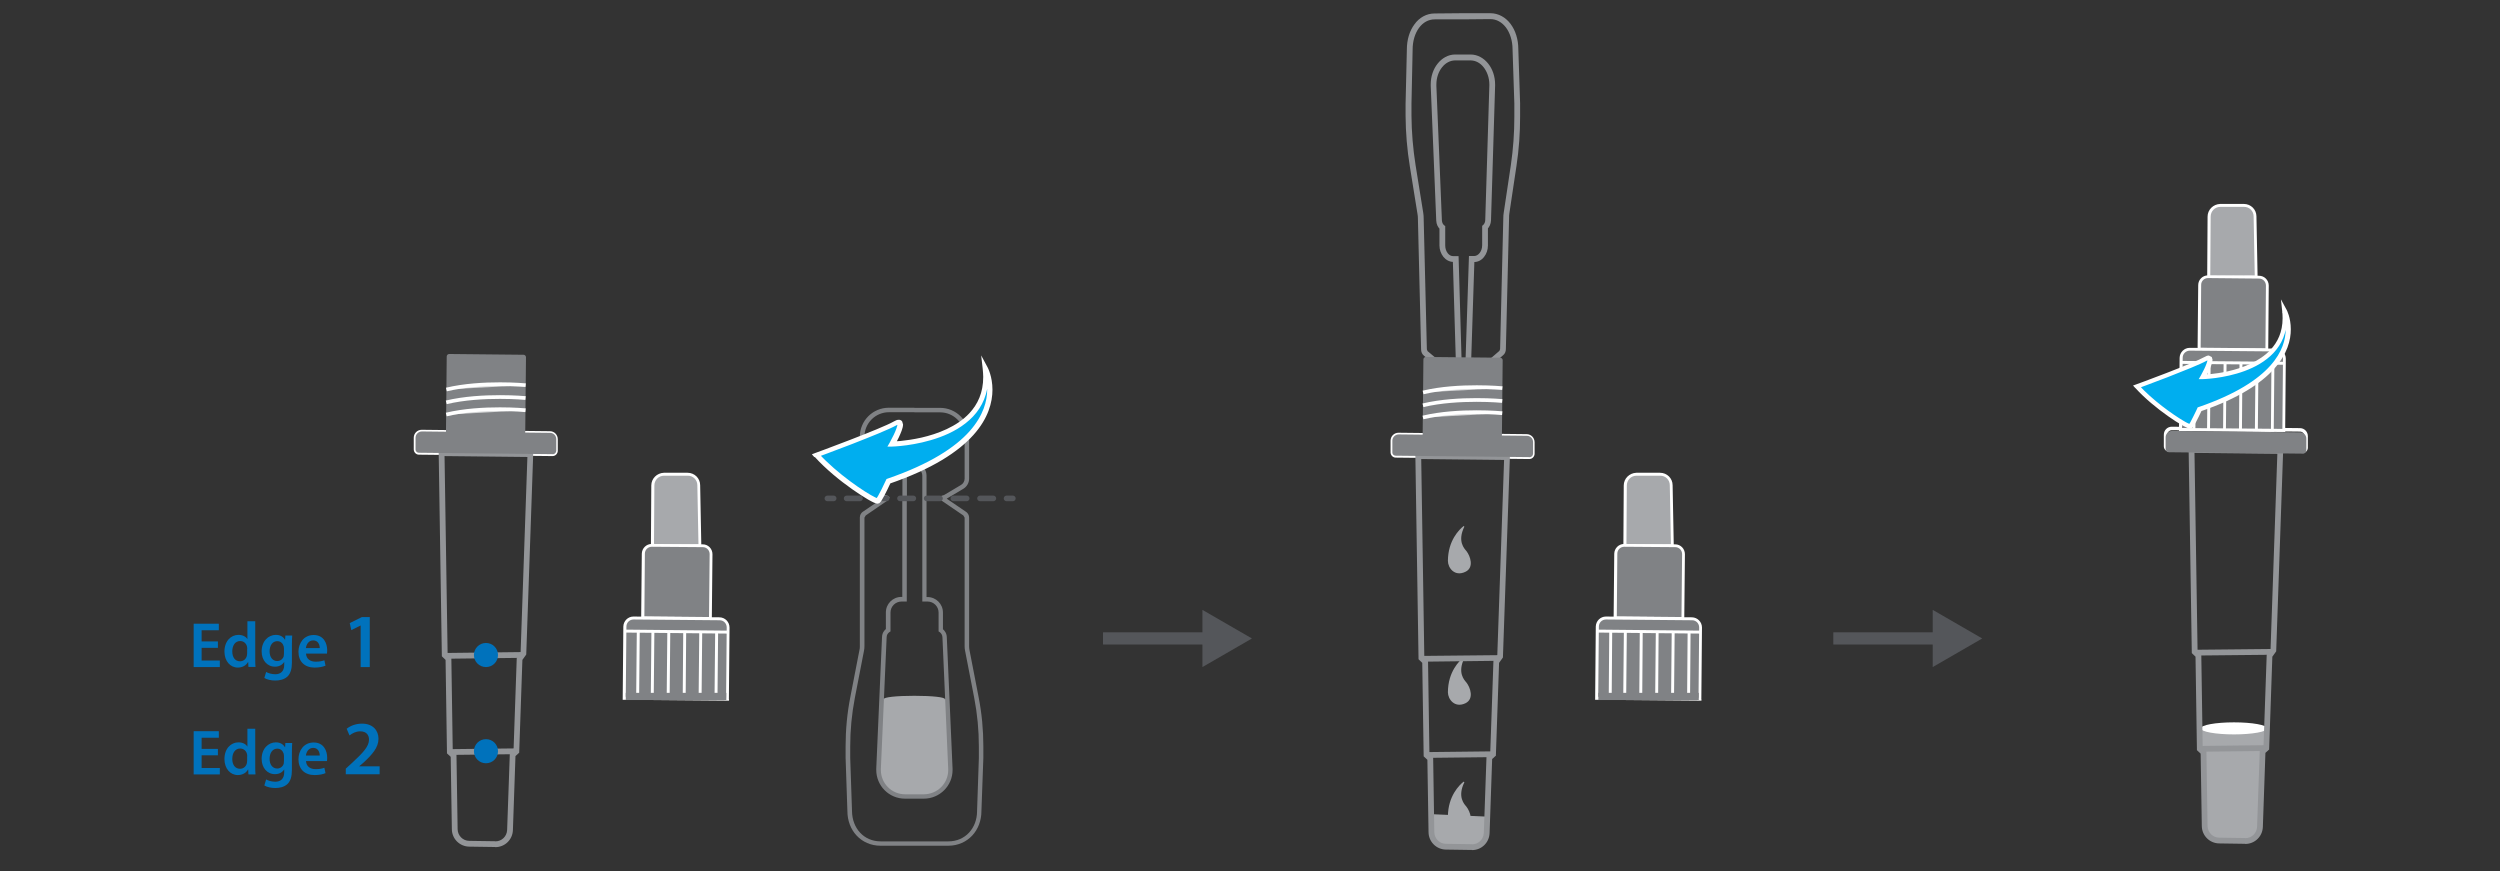 <?xml version="1.0" encoding="UTF-8"?> <svg xmlns="http://www.w3.org/2000/svg" id="uuid-8885c767-4f0c-4017-aa5e-53c0d427cfdd" data-name="Layer 1" viewBox="0 0 194.92 67.92"><rect x="0" y="0" width="194.92" height="67.92" fill="#333333" stroke="none"/><path d="M179.54,35.17v-.14l-10.43-.11-.13-.13h0v-.91c.01-.19,.17-.34,.36-.34h0l9.99,.11c.19,0,.34,.16,.34,.35h0v.91l-.14,.13h0v.28h0c.22,0,.4-.18,.41-.4v-.91h0c0-.35-.27-.63-.62-.63l-9.99-.11h0c-.34,0-.62,.27-.62,.62v.91h0c0,.22,.18,.41,.4,.41l10.43,.11v-.14Z" style="fill: #fff;"></path><path d="M177.39,33.6l-6.18-.07,.06-5.99c0-.1,.09-.19,.19-.19l5.8,.06c.1,0,.19,.09,.19,.19l-.06,5.99Z" style="fill: #808285;"></path><path d="M177.42,31.74s-3.42-.31-6.18,.34" style="fill: #d3d4d5;"></path><path d="M177.43,31.6s-.83-.08-2.01-.08c-1.21,0-2.8,.08-4.22,.42l.07,.28c1.38-.33,2.95-.41,4.15-.41,1.16,0,1.98,.08,1.98,.08l.03-.29Z" style="fill: #fff;"></path><path d="M177.43,30.65s-.83-.08-2.01-.08c-1.21,0-2.8,.08-4.22,.42l.07,.28c1.38-.33,2.95-.41,4.15-.41,1.16,0,1.98,.08,1.98,.08l.03-.29Z" style="fill: #fff;"></path><path d="M177.42,29.78s-3.42-.31-6.18,.34" style="fill: #d3d4d5;"></path><path d="M177.43,29.64s-.83-.08-2-.08c-1.22,0-2.8,.08-4.22,.42l.07,.28c1.38-.33,2.95-.41,4.15-.41,1.16,0,1.98,.08,1.98,.07l.03-.29Z" style="fill: #fff;"></path><rect x="142.94" y="49.3" width="8.02" height=".95" style="fill: #54565a;"></rect><polygon points="154.55 49.78 150.69 47.55 150.69 52.01 154.55 49.78 150.69 47.55 150.69 52.01 154.55 49.78" style="fill: #54565a;"></polygon><path d="M177.29,33.67l-6.24-.07,.06-6.05c0-.11,.09-.19,.19-.19l5.86,.06c.11,0,.19,.09,.19,.19l-.06,6.05Z" style="fill: #dcdcdd;"></path><path d="M177.33,31.67s-.84-.08-2.02-.08c-1.23,0-2.82,.08-4.26,.42l.05,.23c1.4-.33,2.99-.41,4.2-.41,1.17,0,2,.08,2,.08l.02-.24Z" style="fill: #fff;"></path><path d="M177.33,30.71s-.84-.08-2.02-.08c-1.23,0-2.82,.08-4.26,.42l.05,.23c1.4-.33,2.99-.41,4.2-.41,1.17,0,2,.08,2,.08l.02-.24Z" style="fill: #fff;"></path><path d="M177.33,29.69s-.84-.08-2.02-.08c-1.23,0-2.82,.08-4.26,.42l.05,.23c1.4-.33,2.99-.41,4.2-.41,1.17,0,2,.08,2,.08l.02-.24Z" style="fill: #fff;"></path><path d="M175.92,21.59l-3.71,.02,.03-4.72c0-.48,.38-.87,.86-.87h1.85c.48-.01,.87,.37,.87,.85l.09,4.72Z" style="fill: #a7a9ac;"></path><path d="M175.92,21.59v-.11l-3.59,.02,.03-4.61h0c0-.42,.33-.76,.75-.76h1.85c.41-.01,.75,.32,.75,.74l.09,4.73h.11v0h.11l-.09-4.73h0c0-.54-.44-.97-.98-.97h-1.85c-.54,.02-.98,.45-.98,.99h0l-.03,4.85,3.94-.03v-.12h-.12Z" style="fill: #fff;"></path><path d="M176.75,27.27l-5.29-.05,.05-5.01c0-.36,.3-.65,.66-.64l3.98,.03c.36,0,.65,.3,.64,.66l-.04,5.01Z" style="fill: #808285;"></path><path d="M176.75,27.27v-.11l-5.17-.05,.04-4.9c0-.3,.24-.53,.54-.53h0l3.98,.04c.29,0,.53,.24,.53,.54h0l-.04,5.02h.11v0h.11l.04-5.01h0c0-.43-.34-.77-.76-.77l-3.98-.03h0c-.42,0-.76,.34-.76,.76l-.05,5.13,5.52,.05v-.11h-.11Z" style="fill: #fff;"></path><path d="M178.08,33.55l-8.06-.07,.05-5.6c0-.37,.31-.67,.68-.67l6.71,.06c.37,0,.67,.31,.67,.68l-.05,5.6Z" style="fill: #808285;"></path><path d="M178.08,33.55v-.11l-7.95-.07,.05-5.48c0-.31,.25-.55,.56-.55h0l6.71,.06c.31,0,.55,.25,.55,.56h0l-.05,5.6h.11v0h.11l.05-5.59h0c0-.44-.35-.79-.78-.79l-6.71-.06h0c-.43,0-.78,.35-.79,.78l-.05,5.71,8.29,.07v-.11h-.11Z" style="fill: #fff;"></path><line x1="170.07" y1="28.25" x2="178.13" y2="28.33" style="fill: #5b5a5c;"></line><polyline points="170.07 28.37 178.13 28.44 178.13 28.21 170.07 28.14" style="fill: #fff;"></polyline><line x1="172.24" y1="28.26" x2="172.2" y2="33.49" style="fill: #5b5a5c;"></line><polyline points="172.13 28.26 172.08 33.48 172.31 33.49 172.36 28.26" style="fill: #fff;"></polyline><polyline points="170.99 28.26 170.95 33.48 171.17 33.49 171.22 28.26" style="fill: #fff;"></polyline><line x1="173.49" y1="28.26" x2="173.44" y2="33.49" style="fill: #5b5a5c;"></line><polyline points="173.37 28.26 173.33 33.49 173.55 33.49 173.6 28.26" style="fill: #fff;"></polyline><line x1="174.73" y1="28.27" x2="174.68" y2="33.49" style="fill: #5b5a5c;"></line><polyline points="174.61 28.27 174.57 33.49 174.8 33.49 174.84 28.27" style="fill: #fff;"></polyline><line x1="175.97" y1="28.27" x2="175.93" y2="33.5" style="fill: #5b5a5c;"></line><polyline points="175.86 28.27 175.81 33.5 176.04 33.5 176.09 28.27" style="fill: #fff;"></polyline><line x1="177.22" y1="28.32" x2="177.17" y2="33.55" style="fill: #5b5a5c;"></line><polyline points="177.1 28.32 177.06 33.55 177.28 33.55 177.33 28.32" style="fill: #fff;"></polyline><path d="M175.35,65.56h-2.64c-.44-.01-.8-.54-.81-1.19l-.15-5.74-.22-.67-.03-1.14,5.22-.22-.03,1.39-.37,.61-.17,5.77c0,.66-.47,1.18-.91,1.18" style="fill: #a7a9ac;"></path><path d="M176.77,56.79c0,.26-1.16,.47-2.59,.47s-2.59-.21-2.59-.47,1.16-.47,2.59-.47,2.59,.21,2.59,.47" style="fill: #fff;"></path><polyline points="176.77 58.1 171.54 58.16 171.55 58.61 176.77 58.55" style="fill: #939598;"></polyline><polyline points="177.16 50.6 171.26 50.66 171.26 51.11 177.17 51.05" style="fill: #939598;"></polyline><path d="M175.06,65.56v-.22l-2.03-.03c-.5,0-.9-.41-.91-.9l-.09-5.84-.29-.27-.11-7.29-.29-.28-.24-15.42,6.46,.07-.53,15.25-.26,.36-.04,.06-.25,7.18-.22,.2-.07,.06-.21,5.97c-.02,.5-.42,.89-.92,.89h-.01v.45h.01c.74,0,1.34-.58,1.37-1.32l.2-5.78,.22-.2,.07-.06,.25-7.24,.26-.36,.04-.06,.55-15.85-7.38-.08,.25,16.07,.29,.28,.11,7.29,.29,.27,.09,5.65c.01,.74,.61,1.34,1.35,1.35l2.04,.03v-.22Z" style="fill: #939598;"></path><path d="M166.6,30.12s4.46-1.64,5.35-2.15c.89-.52-.2,1.41-.2,1.41,0,0,6.9-.13,6.34-5.14,0,0,2.47,4.57-6.6,7.67,0,0-.56,1.23-.72,1.34-.15,.11-2.63-1.42-4.17-3.12" style="fill: #00aeef;"></path><path d="M166.6,30.12l.06,.17s1.12-.41,2.34-.88c1.23-.48,2.56-1.01,3.04-1.28,.09-.05,.15-.06,.15-.06v-.08l-.06,.04,.06,.04v-.08l-.06,.04,.04-.03h-.05v.03l.05-.03h-.05v.03c0,.11-.12,.46-.26,.74-.14,.28-.27,.52-.27,.52l-.16,.27h.32s1.62-.03,3.25-.63c.81-.3,1.63-.74,2.26-1.41,.63-.67,1.05-1.56,1.04-2.72,0-.19-.01-.38-.03-.59l-.18,.02-.16,.09v.02c.06,.1,.29,.61,.28,1.33,0,1.51-.95,4.06-6.79,6.07l-.07,.02-.03,.07s-.14,.31-.3,.62c-.08,.16-.16,.32-.23,.45l-.09,.15-.03,.04h0l.08,.12v-.14l-.08,.03,.08,.11v-.14h0v0s-.24-.09-.51-.26c-.85-.5-2.42-1.62-3.5-2.81l-.13,.12,.06,.17-.06-.17-.13,.12c.76,.84,1.73,1.62,2.55,2.2,.41,.29,.78,.53,1.08,.7,.15,.08,.27,.15,.38,.2,.11,.05,.17,.08,.28,.08l.13-.04-.1-.15,.1,.15,.12-.13c.23-.34,.65-1.27,.66-1.28l-.16-.07,.06,.17c5.91-2.01,7.04-4.71,7.03-6.4,0-.91-.32-1.51-.33-1.52l-.44-.81,.1,.92c.02,.19,.03,.37,.03,.55,0,1.07-.38,1.86-.95,2.47-.85,.91-2.17,1.41-3.27,1.66-.55,.13-1.05,.19-1.41,.23-.36,.04-.57,.04-.57,.04v.18l.16,.09s.14-.25,.28-.54c.14-.3,.29-.63,.3-.89l-.06-.21-.23-.12c-.11,0-.21,.04-.33,.11-.42,.24-1.77,.79-2.99,1.26-1.22,.47-2.33,.88-2.34,.88l-.25,.09,.18,.2,.13-.12Z" style="fill: #fff;"></path><path d="M111.62,63.55l4.31,.19-.24,1.38c-.05,.35-.27,.86-.54,.86l-2.75-.04c-.28,0-.53-.52-.57-.88l-.21-1.51Z" style="fill: #a7a9ac;"></path><path d="M111.62,63.55v.06l4.24,.18-.23,1.31h0c-.02,.17-.09,.38-.18,.54-.09,.17-.21,.27-.3,.27h0l-2.75-.04c-.1,0-.22-.11-.32-.28-.1-.17-.17-.38-.19-.54h0l-.21-1.51h-.06v0h-.06l.21,1.52h0c.02,.19,.1,.41,.2,.59,.11,.18,.25,.33,.43,.34l2.75,.04h0c.18,0,.31-.15,.41-.33,.1-.18,.17-.4,.19-.58h0l.24-1.38v-.05l-.06-.02-4.31-.19-.05,.02-.02,.05h.06Z" style="fill: #a7a9ac;"></path><path d="M114.42,28.95h1.24l.15-.06,1.38-1.19-.15-.17,.14,.18c.16-.12,.23-.31,.23-.5h0l.25-10.23h0c0-.11,0-.22,.02-.33h0l.56-3.74c.19-1.26,.28-2.54,.28-3.81v-1.04h0l-.14-4.24h0c0-.75-.22-1.44-.6-1.95-.38-.51-.94-.84-1.59-.84h-2.18l-2.15,.02c-.65,0-1.21,.33-1.58,.85-.38,.51-.59,1.2-.59,1.96v.02h0l-.1,4.23h0v.92c.01,1.32,.12,2.64,.33,3.93l.6,3.73c.02,.11,.03,.21,.03,.32h0l.25,10.24h0c0,.19,.08,.38,.24,.5l.13-.18-.14,.17,1.39,1.17,.15,.05h1.24v-.46h-1.16l-1.33-1.11h-.01l-.06-.15h0l-.25-10.24h0c0-.13-.01-.26-.03-.39l-.6-3.73c-.2-1.27-.31-2.57-.32-3.86v-.91l.09-4.23h0v-.02c0-.67,.19-1.27,.5-1.69,.31-.42,.73-.66,1.23-.66h2.17l2.15-.02h0c.49,0,.91,.24,1.23,.66,.31,.42,.51,1.02,.51,1.69h0l.14,4.24v1.03c0,1.26-.09,2.51-.27,3.75l-.56,3.74h0c-.02,.13-.03,.26-.03,.39h0l-.25,10.23h0l-.06,.15h-.01l-1.32,1.14h-1.16v.45Z" style="fill: #939598;"></path><path d="M114.7,28.24l.26-8.03h-.22v.22h.2c.31,0,.59-.16,.77-.4,.19-.24,.3-.55,.3-.89h0v-1.42h-.23l.15,.17c.19-.17,.31-.42,.32-.71l.15-4.9,.17-5.6v-.09c0-.63-.2-1.21-.54-1.63-.34-.43-.83-.71-1.37-.71h-1.21c-.54,0-1.03,.29-1.36,.71-.34,.42-.54,1-.54,1.62v.12l.23,5.59,.2,4.91h0c.01,.28,.13,.53,.32,.7l.15-.17h-.22v1.41c0,.34,.12,.65,.31,.89,.19,.23,.46,.39,.77,.39h0v0h.19v-.23h-.23l.24,8.04h.45l-.24-8.26h-.42c-.16,0-.3-.07-.42-.22-.12-.15-.2-.36-.2-.61v-1.51l-.09-.07c-.09-.07-.16-.21-.17-.38l-.2-4.9-.23-5.59v-.1c0-.53,.17-1,.44-1.34,.27-.34,.62-.53,1.01-.54h1.21c.39,0,.75,.19,1.02,.53,.27,.34,.45,.82,.45,1.35v.07l-.17,5.6-.15,4.9c0,.17-.08,.31-.16,.38l-.08,.07v1.51h0c0,.25-.08,.46-.2,.61-.12,.15-.27,.23-.42,.23h-.41l-.27,8.24h.45Z" style="fill: #939598;"></path><path d="M114.17,51.3l-.05-.05c-.34,.27-1.22,1.12-1.23,2.72,0,.55,.53,1.26,1.37,.86,.69-.34,.38-1.23,.07-1.62-.15-.18-.73-.75-.15-1.91" style="fill: #a7a9ac;"></path><path d="M114.17,41.06l-.05-.05c-.34,.27-1.22,1.12-1.23,2.72,0,.55,.53,1.26,1.37,.85,.69-.33,.38-1.23,.07-1.62-.15-.18-.73-.75-.15-1.91" style="fill: #a7a9ac;"></path><path d="M114.17,60.99l-.05-.05c-.34,.27-1.22,1.12-1.23,2.72,0,.55,.53,1.26,1.37,.85,.69-.33,.38-1.23,.07-1.62-.15-.18-.73-.75-.15-1.91" style="fill: #a7a9ac;"></path><rect x="86" y="49.3" width="8.02" height=".95" style="fill: #54565a;"></rect><polygon points="97.61 49.78 93.75 47.55 93.75 52.01 97.61 49.78 93.75 47.55 93.75 52.01 97.61 49.78" style="fill: #54565a;"></polygon><path d="M71.29,31.97v-.18h-1.99c-1.25,0-2.26,1.01-2.26,2.26v3.26c0,.33,.17,.63,.45,.79l1.33,.79c.11,.07,.24,.1,.36,.1v-.18l-.1-.14-1.79,1.22,.1,.14-.09-.15c-.16,.1-.26,.27-.26,.47v10.02c0,.11,0,.21-.03,.31h0l-.71,3.66c-.25,1.27-.37,2.56-.37,3.85v.9h0l.14,4.15h0c0,.74,.26,1.42,.72,1.91,.46,.49,1.11,.79,1.86,.79h5.29c.75,0,1.4-.3,1.86-.79,.46-.49,.72-1.17,.72-1.91h0l.15-4.14h0v-.9c0-1.29-.12-2.58-.37-3.85l-.71-3.66c-.02-.1-.03-.21-.03-.31v-10.02c0-.19-.1-.37-.26-.47l-.09,.15,.1-.14-1.79-1.22-.1,.14v.18c.13,0,.25-.03,.36-.1l1.33-.79c.28-.17,.45-.47,.45-.79v-3.26c0-1.25-1.01-2.26-2.26-2.26h-2.01v.35h2.01c1.06,0,1.91,.86,1.91,1.91v3.26c0,.2-.11,.39-.28,.49l-1.33,.79-.18,.05-.17,.12,.07,.2,1.79,1.22h0l.1,.17v10.02c0,.13,.01,.25,.04,.38l.71,3.66c.24,1.25,.36,2.51,.36,3.78v.9l-.14,4.14h0c0,1.33-.92,2.36-2.23,2.36h-5.29c-1.31,0-2.22-1.03-2.23-2.36h0l-.14-4.15v-.89c0-1.27,.12-2.53,.36-3.78l.71-3.66h0c.03-.13,.04-.25,.04-.38v-10.02l.1-.17h0l1.79-1.23,.07-.2-.17-.12-.18-.05-1.33-.79c-.17-.1-.28-.29-.28-.49v-3.26c0-1.06,.86-1.91,1.91-1.91h1.99v-.18Z" style="fill: #808285;"></path><path d="M68.74,54.51l-.24,5.43c-.05,1.17,.89,2.15,2.06,2.15h1.47c1.18,0,2.11-.98,2.06-2.15l-.24-5.43" style="fill: #a7a9ac;"></path><path d="M70.35,38.82v7.72h-.07c-.67,0-1.21,.54-1.21,1.21v1.38h.17l-.1-.14c-.22,.15-.36,.39-.37,.67l-.21,4.8-.24,5.47v.1c0,1.23,.99,2.24,2.24,2.24h1.47c1.24,0,2.24-1.01,2.24-2.23v-.1l-.24-5.47-.21-4.8c-.01-.28-.16-.52-.37-.67l-.1,.14h.17v-1.38c0-.67-.54-1.21-1.21-1.21h-.07v-9.48c0-.52-.42-.94-.94-.94-.52,0-.94,.42-.94,.94v1.76h.35v-1.76c0-.33,.27-.59,.6-.6,.33,0,.59,.27,.6,.6v9.83h.41c.48,0,.86,.39,.86,.86v1.47l.08,.05c.13,.09,.21,.23,.22,.4l.21,4.8,.24,5.47v.09c0,1.04-.84,1.88-1.89,1.89h-1.47c-1.05,0-1.89-.85-1.89-1.89v-.09l.24-5.47,.21-4.8c0-.17,.09-.31,.22-.4l.08-.05v-1.47c0-.48,.39-.86,.86-.86h.41v-8.07h-.35Z" style="fill: #808285;"></path><path d="M73.67,54.51c0,.14-.96,.26-2.38,.26s-2.39-.11-2.39-.26,.98-.26,2.39-.26,2.38,.11,2.38,.26" style="fill: #a7a9ac;"></path><path d="M64.51,39.08h.49c.12,0,.22-.1,.22-.22s-.1-.22-.22-.22h-.49c-.12,0-.22,.1-.22,.22s.1,.22,.22,.22" style="fill: #54565a;"></path><path d="M76.41,39.08h1.04c.12,0,.22-.1,.22-.22s-.1-.22-.22-.22h-1.04c-.12,0-.22,.1-.22,.22s.1,.22,.22,.22Zm-2.08,0h1.04c.12,0,.22-.1,.22-.22s-.1-.22-.22-.22h-1.04c-.12,0-.22,.1-.22,.22s.1,.22,.22,.22Zm-2.08,0h1.04c.12,0,.22-.1,.22-.22s-.1-.22-.22-.22h-1.04c-.12,0-.22,.1-.22,.22s.1,.22,.22,.22Zm-2.08,0h1.04c.12,0,.22-.1,.22-.22s-.1-.22-.22-.22h-1.04c-.12,0-.22,.1-.22,.22s.1,.22,.22,.22Zm-2.08,0h1.04c.12,0,.22-.1,.22-.22s-.1-.22-.22-.22h-1.04c-.12,0-.22,.1-.22,.22s.1,.22,.22,.22Zm-2.08,0h1.04c.12,0,.22-.1,.22-.22s-.1-.22-.22-.22h-1.04c-.12,0-.22,.1-.22,.22s.1,.22,.22,.22Z" style="fill: #54565a;"></path><path d="M78.48,39.08h.49c.12,0,.22-.1,.22-.22s-.1-.22-.22-.22h-.49c-.12,0-.22,.1-.22,.22s.1,.22,.22,.22" style="fill: #54565a;"></path><path d="M63.66,35.45s5.1-1.87,6.13-2.47c1.03-.59-.23,1.61-.23,1.61,0,0,7.9-.15,7.26-5.89,0,0,2.83,5.24-7.56,8.79,0,0-.65,1.41-.82,1.53-.17,.12-3.01-1.63-4.77-3.58" style="fill: #00aeef;"></path><path d="M63.66,35.45l.07,.19s1.28-.47,2.68-1.01c1.41-.55,2.93-1.16,3.48-1.47,.11-.06,.17-.07,.17-.07v-.09l-.07,.05,.07,.04v-.09l-.07,.05,.04-.03h-.05v.03l.05-.03h-.05v.04c0,.13-.14,.53-.3,.85-.16,.32-.31,.6-.31,.6l-.18,.31h.36s1.85-.04,3.72-.73c.93-.34,1.87-.85,2.59-1.61,.72-.76,1.2-1.79,1.2-3.11,0-.22-.01-.44-.04-.67l-.2,.02-.18,.1v.02c.07,.12,.33,.7,.33,1.53,0,.87-.28,2.02-1.38,3.26-1.1,1.23-3.05,2.54-6.39,3.69l-.08,.03-.04,.08s-.16,.35-.34,.71c-.09,.18-.19,.37-.27,.51l-.11,.18-.03,.05h0l.09,.13v-.16l-.09,.03,.09,.13v-.16h0v0s-.08-.02-.18-.07c-.76-.36-2.98-1.85-4.42-3.44l-.15,.14,.07,.19-.07-.19-.15,.14c.87,.96,1.98,1.86,2.92,2.52,.47,.33,.9,.61,1.23,.8,.17,.1,.31,.17,.43,.23,.12,.05,.2,.09,.32,.1l.14-.04h0l.14-.15c.26-.39,.75-1.46,.75-1.46l-.19-.09,.07,.19c3.38-1.16,5.39-2.5,6.56-3.8,1.17-1.3,1.49-2.57,1.49-3.53,0-1.05-.37-1.73-.38-1.75l-.5-.93,.12,1.05c.02,.22,.04,.43,.04,.63,0,1.23-.43,2.13-1.08,2.83-.98,1.05-2.48,1.61-3.74,1.9-.63,.14-1.2,.22-1.61,.26s-.66,.04-.66,.05v.21l.18,.1s.16-.28,.32-.62c.16-.35,.33-.72,.34-1.02l-.07-.24c-.06-.09-.17-.14-.27-.13-.13,0-.24,.05-.38,.13-.48,.28-2.02,.9-3.42,1.44-1.4,.54-2.67,1.01-2.68,1.01l-.29,.11,.2,.23,.15-.14Z" style="fill: #fff;"></path><polyline points="40.32 58.35 35.1 58.41 35.1 58.86 40.33 58.8" style="fill: #939598;"></polyline><polyline points="40.72 50.84 34.81 50.91 34.82 51.36 40.72 51.29" style="fill: #939598;"></polyline><path d="M43.09,35.41v-.14l-10.43-.11-.13-.13h0v-.91c.01-.19,.17-.34,.36-.34h0l9.99,.11c.19,0,.34,.16,.34,.35h0v.91l-.14,.13h0v.28h0c.22,0,.4-.18,.41-.4v-.91h0c0-.35-.27-.63-.62-.63l-9.99-.11h0c-.34,0-.62,.27-.62,.62v.91h0c0,.22,.18,.41,.4,.41l10.43,.11h0v-.14Z" style="fill: #fff;"></path><path d="M40.95,33.85l-6.18-.07,.06-5.99c0-.1,.09-.19,.19-.19l5.8,.06c.1,0,.19,.09,.19,.19l-.06,5.99Z" style="fill: #808285;"></path><path d="M40.97,31.99s-3.42-.31-6.18,.34" style="fill: #d3d4d5;"></path><path d="M40.99,31.84s-.83-.08-2.01-.08c-1.21,0-2.8,.08-4.22,.42l.07,.28c1.38-.33,2.95-.41,4.15-.41,1.16,0,1.98,.08,1.98,.08l.03-.29Z" style="fill: #fff;"></path><path d="M40.99,30.89s-.83-.08-2.01-.08c-1.21,0-2.8,.08-4.22,.42l.07,.28c1.38-.33,2.95-.41,4.15-.41,1.16,0,1.98,.08,1.98,.08l.03-.29Z" style="fill: #fff;"></path><path d="M40.97,30.03s-3.42-.31-6.18,.34" style="fill: #d3d4d5;"></path><path d="M40.99,29.89s-.83-.08-2-.08c-1.22,0-2.8,.08-4.22,.42l.07,.28c1.38-.33,2.95-.41,4.15-.41,1.16,0,1.98,.08,1.98,.07l.03-.29Z" style="fill: #fff;"></path><path d="M38.62,65.81v-.22l-2.03-.03h0c-.5,0-.9-.41-.91-.9l-.09-5.84-.29-.27-.11-7.29-.29-.28-.24-15.42,6.46,.07-.53,15.25-.26,.36-.04,.06-.25,7.18-.22,.2-.07,.06-.21,5.97c-.02,.5-.42,.89-.92,.89h-.01v.45h.01c.74,0,1.34-.58,1.37-1.32l.2-5.78,.22-.2,.07-.06,.25-7.24,.26-.36,.04-.06,.55-15.85-7.38-.08,.25,16.07,.29,.28,.11,7.29,.29,.27,.09,5.65c.01,.74,.61,1.34,1.35,1.35l2.04,.03v-.22Z" style="fill: #939598;"></path><path d="M43.09,35.41l-10.43-.11c-.15,0-.27-.12-.26-.27v-.91c.01-.27,.23-.48,.5-.48l9.99,.11c.27,0,.48,.22,.48,.49v.91c-.01,.15-.13,.27-.28,.27" style="fill: #808285;"></path><polyline points="116.48 58.58 111.25 58.64 111.26 59.09 116.48 59.03" style="fill: #939598;"></polyline><polyline points="116.87 51.08 110.97 51.14 110.97 51.59 116.88 51.52" style="fill: #939598;"></polyline><path d="M119.25,35.64v-.14l-10.43-.11-.13-.13h0v-.91c.01-.19,.17-.34,.36-.34h0l9.99,.11c.19,0,.34,.16,.34,.35h0v.91l-.14,.13h0v.28h0c.22,0,.4-.18,.41-.4v-.91h0c0-.35-.28-.63-.62-.63l-9.99-.11h0c-.34,0-.62,.27-.62,.62v.91h0c0,.22,.18,.41,.4,.41l10.43,.11h0v-.14Z" style="fill: #fff;"></path><path d="M117.1,34.08l-6.18-.07,.06-5.99c0-.1,.09-.19,.19-.19l5.8,.06c.1,0,.19,.09,.19,.19l-.06,5.99Z" style="fill: #808285;"></path><path d="M117.13,32.22s-3.42-.31-6.18,.34" style="fill: #d3d4d5;"></path><path d="M117.14,32.07s-.83-.08-2.01-.08c-1.21,0-2.8,.08-4.22,.42l.07,.28c1.38-.33,2.95-.41,4.15-.41,1.16,0,1.98,.08,1.98,.08l.03-.29Z" style="fill: #fff;"></path><path d="M117.14,31.12s-.83-.08-2.01-.08c-1.21,0-2.8,.08-4.22,.42l.07,.28c1.38-.33,2.95-.41,4.15-.41,1.16,0,1.98,.08,1.98,.08l.03-.29Z" style="fill: #fff;"></path><path d="M117.13,30.26s-3.42-.31-6.18,.34" style="fill: #d3d4d5;"></path><path d="M117.14,30.12s-.83-.08-2-.08c-1.22,0-2.8,.08-4.22,.42l.07,.28c1.38-.33,2.95-.41,4.15-.41,1.16,0,1.98,.08,1.98,.07l.03-.29Z" style="fill: #fff;"></path><path d="M114.77,66.04v-.22l-2.03-.03c-.5,0-.9-.41-.91-.9l-.09-5.84-.29-.27-.11-7.29-.29-.28-.24-15.42,6.46,.07-.53,15.25-.26,.36-.04,.06-.25,7.18-.22,.2-.07,.06-.21,5.97c-.02,.5-.42,.89-.92,.89h-.01v.45h.01c.74,0,1.34-.58,1.37-1.32l.2-5.78,.22-.2,.07-.06,.25-7.24,.26-.36,.04-.06,.55-15.85-7.38-.08,.25,16.07,.29,.28,.11,7.29,.29,.27,.09,5.65c.01,.74,.61,1.34,1.35,1.35l2.04,.03v-.22Z" style="fill: #939598;"></path><path d="M119.25,35.64l-10.43-.11c-.15,0-.27-.12-.26-.27v-.91c.01-.27,.23-.48,.5-.48l9.99,.11c.27,0,.48,.22,.48,.49v.91c-.01,.15-.13,.27-.28,.27" style="fill: #808285;"></path><path d="M179.54,35.37l-10.43-.11c-.15,0-.27-.12-.26-.27v-.91c.01-.27,.23-.48,.5-.48l9.99,.11c.27,0,.48,.22,.48,.49v.91c-.01,.15-.13,.27-.28,.27" style="fill: #808285;"></path><polygon points="16.99 50.51 15.72 50.51 15.72 51.5 17.14 51.5 17.14 52.01 15.1 52.01 15.1 48.63 17.06 48.63 17.06 49.14 15.72 49.14 15.72 50.01 16.99 50.01 16.99 50.51" style="fill: #0072bc;"></polygon><path d="M19.9,48.45v2.87c0,.25,0,.52,.02,.68h-.55l-.02-.39h-.01c-.14,.27-.44,.44-.8,.44-.58,0-1.04-.5-1.04-1.25,0-.82,.51-1.3,1.09-1.3,.34,0,.58,.14,.69,.32h.01v-1.38h.62Zm-.62,2.13l-.02-.16c-.05-.24-.25-.44-.53-.44-.4,0-.62,.35-.62,.81s.22,.77,.61,.77c.25,0,.47-.17,.53-.44l.02-.18v-.36Z" style="fill: #0072bc;"></path><path d="M22.78,49.57c-.01,.17-.02,.36-.02,.7v1.38c0,.51-.11,.88-.36,1.11-.26,.23-.61,.3-.94,.3-.31,0-.64-.07-.85-.2l.14-.47c.15,.09,.42,.18,.71,.18,.4,0,.7-.21,.7-.74v-.21h-.01c-.14,.22-.39,.36-.71,.36-.61,0-1.04-.5-1.04-1.19,0-.8,.52-1.29,1.11-1.29,.37,0,.59,.18,.71,.38h.01l.02-.33h.54Zm-.64,.98l-.02-.16c-.07-.23-.24-.4-.5-.4-.35,0-.6,.3-.6,.8,0,.42,.21,.75,.6,.75,.23,0,.43-.15,.5-.37l.02-.22v-.4Z" style="fill: #0072bc;"></path><path d="M23.86,50.96c.02,.44,.36,.63,.75,.63,.29,0,.49-.04,.68-.11l.09,.42c-.21,.09-.5,.15-.85,.15-.79,0-1.26-.48-1.26-1.23,0-.67,.41-1.31,1.19-1.31s1.05,.65,1.05,1.19c0,.11-.01,.21-.02,.26h-1.63Zm1.07-.43c0-.22-.1-.6-.51-.6-.38,0-.54,.35-.57,.6h1.07Z" style="fill: #0072bc;"></path><polygon points="28.12 48.77 28.11 48.77 27.39 49.13 27.27 48.58 28.22 48.11 28.83 48.11 28.83 52.01 28.12 52.01 28.12 48.77" style="fill: #0072bc;"></polygon><polygon points="16.99 58.89 15.72 58.89 15.72 59.88 17.14 59.88 17.14 60.38 15.1 60.38 15.1 57.01 17.06 57.01 17.06 57.52 15.72 57.52 15.72 58.39 16.99 58.39 16.99 58.89" style="fill: #0072bc;"></polygon><path d="M19.9,56.83v2.87c0,.25,0,.52,.02,.68h-.55l-.02-.39h-.01c-.14,.27-.44,.44-.8,.44-.58,0-1.04-.5-1.04-1.25,0-.82,.51-1.3,1.09-1.3,.34,0,.58,.14,.69,.32h.01v-1.38h.62Zm-.62,2.13l-.02-.16c-.05-.24-.25-.44-.53-.44-.4,0-.62,.35-.62,.81s.22,.77,.61,.77c.25,0,.47-.17,.53-.44l.02-.18v-.36Z" style="fill: #0072bc;"></path><path d="M22.78,57.95c-.01,.17-.02,.36-.02,.7v1.38c0,.51-.11,.88-.36,1.11-.26,.23-.61,.3-.94,.3-.31,0-.64-.07-.85-.2l.14-.47c.15,.09,.42,.18,.71,.18,.4,0,.7-.21,.7-.74v-.21h-.01c-.14,.22-.39,.36-.71,.36-.61,0-1.04-.5-1.04-1.19,0-.8,.52-1.29,1.11-1.29,.37,0,.59,.18,.71,.38h.01l.02-.33h.54Zm-.64,.98l-.02-.16c-.07-.23-.24-.4-.5-.4-.35,0-.6,.3-.6,.8,0,.42,.21,.75,.6,.75,.23,0,.43-.15,.5-.37l.02-.22v-.4Z" style="fill: #0072bc;"></path><path d="M23.86,59.34c.02,.44,.36,.63,.75,.63,.29,0,.49-.04,.68-.11l.09,.42c-.21,.09-.5,.15-.85,.15-.79,0-1.26-.48-1.26-1.23,0-.67,.41-1.31,1.19-1.31s1.05,.65,1.05,1.19c0,.11-.01,.21-.02,.26h-1.63Zm1.07-.43c0-.22-.1-.6-.51-.6-.38,0-.54,.35-.57,.6h1.07Z" style="fill: #0072bc;"></path><path d="M26.96,60.38v-.45l.46-.42c.92-.85,1.35-1.32,1.35-1.84,0-.35-.19-.65-.69-.65-.34,0-.64,.17-.83,.32l-.22-.52c.28-.23,.71-.4,1.2-.4,.86,0,1.28,.55,1.28,1.18,0,.68-.49,1.23-1.17,1.86l-.34,.29h1.6v.62h-2.64Z" style="fill: #0072bc;"></path><path d="M37.89,52.01h0c-.52,0-.94-.42-.94-.94s.42-.94,.94-.94,.94,.42,.94,.94-.42,.94-.94,.94" style="fill: #0072bc;"></path><path d="M37.89,59.51h0c-.52,0-.94-.42-.94-.94s.42-.94,.94-.94,.94,.42,.94,.94-.42,.94-.94,.94" style="fill: #0072bc;"></path><path d="M55.96,54.3h-6.25l.06-5.79c0-.11,.09-.19,.19-.19l5.86,.06c.11,0,.19,.09,.19,.19l-.06,5.73Z" style="fill: #dcdcdd;"></path><path d="M54.58,42.55l-3.71,.02,.03-4.72c0-.48,.38-.87,.86-.87h1.85c.48-.01,.87,.37,.87,.85l.09,4.72Z" style="fill: #a7a9ac;"></path><path d="M54.58,42.55v-.11l-3.59,.02,.03-4.61h0c0-.42,.33-.76,.75-.76h1.85c.41-.01,.75,.32,.75,.74l.09,4.73h.11v0h.11l-.09-4.73h0c0-.54-.44-.97-.98-.97h-1.85c-.54,.02-.98,.45-.98,.99h0l-.03,4.85,3.94-.03v-.12h-.12Z" style="fill: #fff;"></path><path d="M55.41,48.22l-5.29-.05,.05-5.01c0-.36,.3-.65,.66-.64l3.98,.03c.36,0,.65,.3,.65,.66l-.05,5.01Z" style="fill: #808285;"></path><path d="M55.41,48.22v-.11l-5.17-.05,.04-4.9c0-.29,.24-.53,.54-.53h0l3.98,.03c.29,0,.53,.24,.53,.54h0l-.05,5.02h.11v0h.11l.05-5.01h0c0-.43-.34-.77-.76-.77l-3.98-.03h0c-.42,0-.76,.34-.77,.76l-.05,5.13,5.52,.05v-.11h-.11Z" style="fill: #fff;"></path><path d="M56.74,54.51l-7.93-.07-.13-.14,.05-5.33c0-.45,.37-.8,.82-.8l6.44,.06c.45,0,.81,.37,.8,.82l-.05,5.46Z" style="fill: #808285;"></path><path d="M56.74,54.51v-.11l-7.95-.07,.05-5.48c0-.31,.25-.55,.56-.55h0l6.71,.06c.31,0,.55,.25,.55,.56h0l-.05,5.6h.11v0h.11l.05-5.59h0c0-.44-.35-.79-.78-.8l-6.71-.06h0c-.43,0-.78,.35-.79,.78l-.05,5.71,8.29,.07v-.11h-.11Z" style="fill: #fff;"></path><line x1="48.73" y1="49.21" x2="56.79" y2="49.28" style="fill: #5b5a5c;"></line><polyline points="48.73 49.32 56.79 49.4 56.79 49.17 48.73 49.09" style="fill: #fff;"></polyline><line x1="50.9" y1="49.22" x2="50.86" y2="54.44" style="fill: #5b5a5c;"></line><polyline points="50.79 49.21 50.74 54.44 50.97 54.44 51.02 49.22" style="fill: #fff;"></polyline><polyline points="49.65 49.21 49.6 54.44 49.83 54.44 49.88 49.22" style="fill: #fff;"></polyline><line x1="52.15" y1="49.22" x2="52.1" y2="54.45" style="fill: #5b5a5c;"></line><polyline points="52.03 49.22 51.98 54.44 52.21 54.45 52.26 49.22" style="fill: #fff;"></polyline><line x1="53.39" y1="49.22" x2="53.34" y2="54.45" style="fill: #5b5a5c;"></line><polyline points="53.27 49.22 53.23 54.45 53.46 54.45 53.5 49.22" style="fill: #fff;"></polyline><line x1="54.63" y1="49.23" x2="54.59" y2="54.45" style="fill: #5b5a5c;"></line><polyline points="54.52 49.23 54.47 54.45 54.7 54.45 54.75 49.23" style="fill: #fff;"></polyline><line x1="55.87" y1="49.28" x2="55.83" y2="54.5" style="fill: #5b5a5c;"></line><polyline points="55.76 49.28 55.71 54.5 55.94 54.51 55.99 49.28" style="fill: #fff;"></polyline><polyline points="48.79 54.58 56.63 54.58 56.63 54.02 48.79 54.02" style="fill: #808285;"></polyline><path d="M131.78,54.3h-6.25l.06-5.79c0-.11,.09-.19,.19-.19l5.86,.06c.11,0,.19,.09,.19,.19l-.06,5.73Z" style="fill: #dcdcdd;"></path><path d="M130.4,42.55l-3.71,.02,.03-4.72c0-.48,.38-.87,.86-.87h1.85c.48-.01,.87,.37,.87,.85l.09,4.72Z" style="fill: #a7a9ac;"></path><path d="M130.4,42.55v-.11l-3.59,.02,.03-4.61h0c0-.42,.33-.76,.75-.76h1.85c.41-.01,.75,.32,.75,.74h0l.09,4.73h.11v0h.11l-.09-4.73h0c0-.54-.44-.97-.98-.97h-1.85c-.54,.02-.98,.45-.98,.99h0l-.03,4.85,3.94-.03v-.12h-.12Z" style="fill: #fff;"></path><path d="M131.23,48.22l-5.29-.05,.05-5.01c0-.36,.3-.65,.66-.64l3.98,.03c.36,0,.65,.3,.65,.66l-.05,5.01Z" style="fill: #808285;"></path><path d="M131.23,48.22v-.11l-5.17-.05,.04-4.9c0-.29,.24-.53,.54-.53h0l3.98,.03c.29,0,.53,.24,.53,.54h0l-.05,5.02h.11v0h.11l.05-5.01h0c0-.43-.34-.77-.76-.77l-3.98-.03h0c-.42,0-.76,.34-.77,.76l-.05,5.13,5.52,.05v-.11h-.11Z" style="fill: #fff;"></path><path d="M132.56,54.51l-7.93-.07-.13-.14,.05-5.33c0-.45,.37-.8,.82-.8l6.45,.06c.45,0,.81,.37,.8,.82l-.05,5.46Z" style="fill: #808285;"></path><path d="M132.56,54.51v-.11l-7.95-.07,.05-5.48c0-.31,.25-.55,.56-.55h0l6.71,.06c.31,0,.55,.25,.55,.56h0l-.05,5.6h.11v0h.11l.05-5.59h0c0-.44-.35-.79-.78-.8l-6.71-.06h0c-.43,0-.78,.35-.79,.78l-.05,5.71,8.29,.07v-.11h-.11Z" style="fill: #fff;"></path><line x1="124.55" y1="49.21" x2="132.61" y2="49.28" style="fill: #5b5a5c;"></line><polyline points="124.55 49.32 132.61 49.4 132.61 49.17 124.55 49.09" style="fill: #fff;"></polyline><line x1="126.72" y1="49.22" x2="126.68" y2="54.44" style="fill: #5b5a5c;"></line><polyline points="126.61 49.21 126.56 54.44 126.79 54.44 126.84 49.22" style="fill: #fff;"></polyline><polyline points="125.47 49.21 125.43 54.44 125.66 54.44 125.7 49.22" style="fill: #fff;"></polyline><line x1="127.97" y1="49.22" x2="127.92" y2="54.45" style="fill: #5b5a5c;"></line><polyline points="127.85 49.22 127.81 54.44 128.04 54.45 128.08 49.22" style="fill: #fff;"></polyline><line x1="129.21" y1="49.22" x2="129.16" y2="54.45" style="fill: #5b5a5c;"></line><polyline points="129.1 49.22 129.05 54.45 129.28 54.45 129.32 49.22" style="fill: #fff;"></polyline><line x1="130.45" y1="49.23" x2="130.41" y2="54.45" style="fill: #5b5a5c;"></line><polyline points="130.34 49.23 130.29 54.45 130.52 54.45 130.57 49.23" style="fill: #fff;"></polyline><line x1="131.7" y1="49.28" x2="131.65" y2="54.5" style="fill: #5b5a5c;"></line><polyline points="131.58 49.28 131.54 54.5 131.77 54.51 131.81 49.28" style="fill: #fff;"></polyline><polyline points="124.62 54.58 132.45 54.58 132.45 54.02 124.62 54.02" style="fill: #808285;"></polyline></svg> 